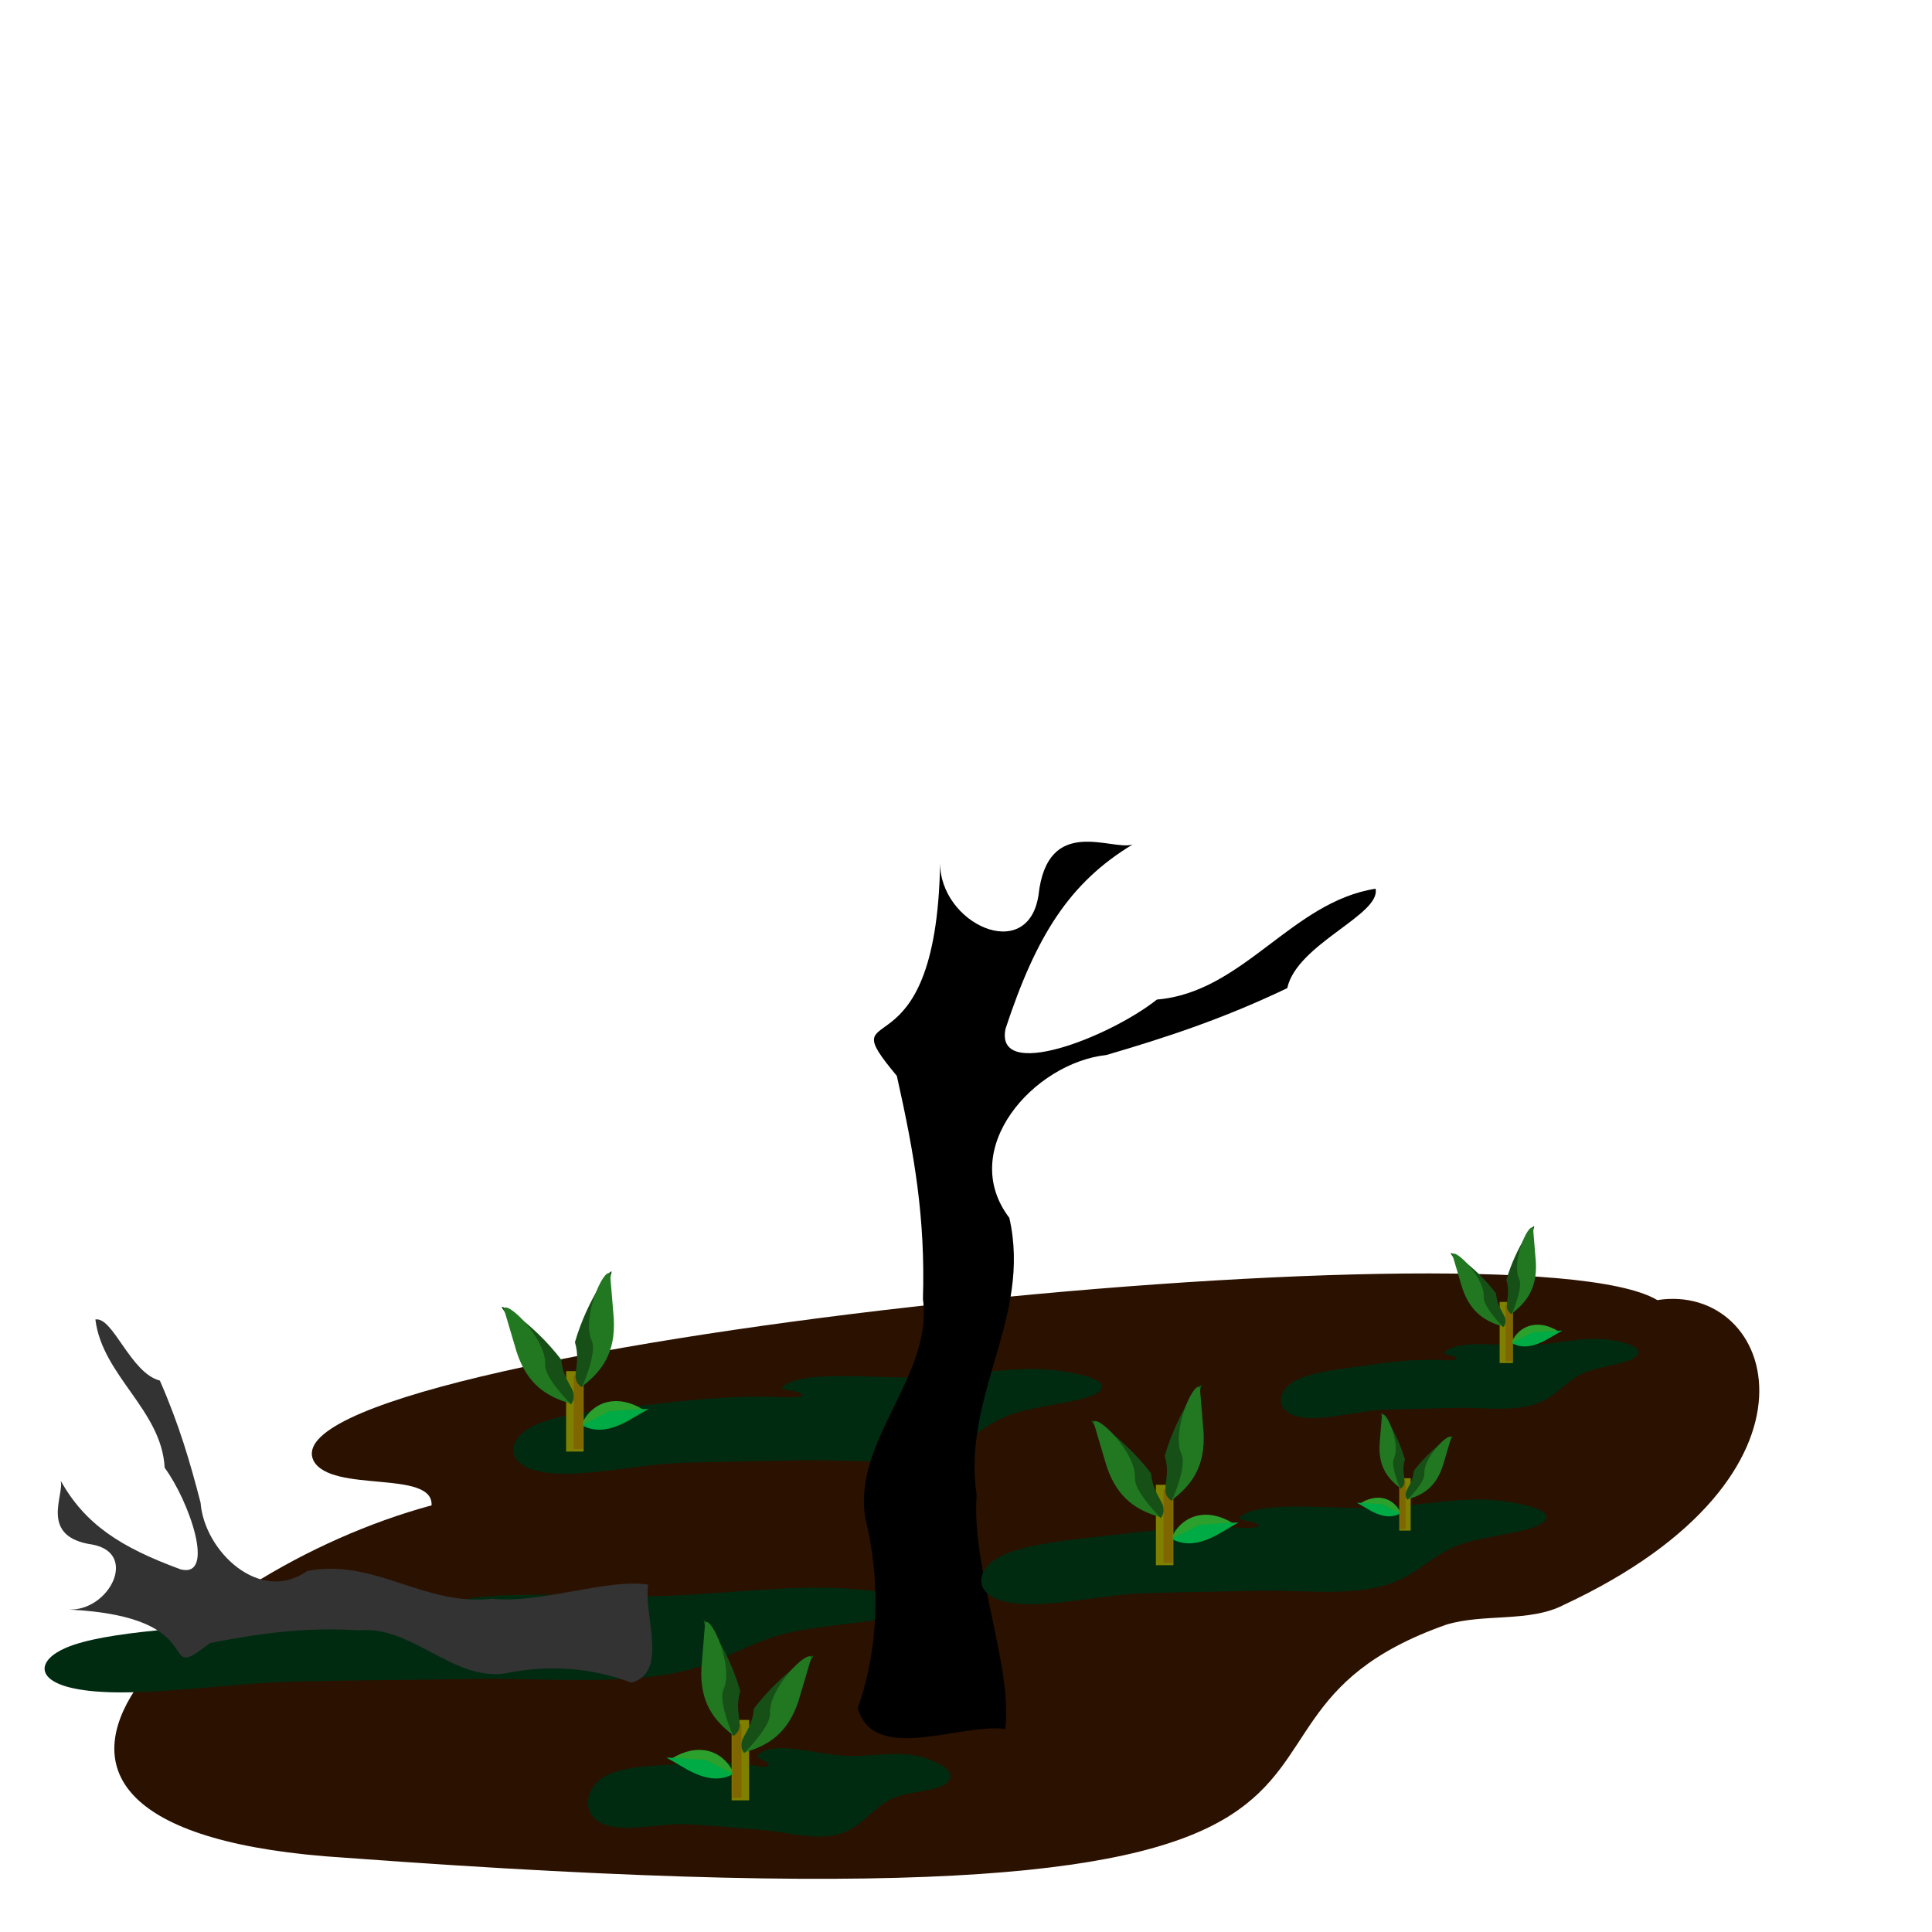 <?xml version="1.0" encoding="UTF-8" standalone="no"?>
<!-- Created with Inkscape (http://www.inkscape.org/) -->

<svg
   xmlns:dc="http://purl.org/dc/elements/1.1/"
   xmlns:cc="http://creativecommons.org/ns#"
   xmlns:rdf="http://www.w3.org/1999/02/22-rdf-syntax-ns#"
   xmlns:svg="http://www.w3.org/2000/svg"
   xmlns="http://www.w3.org/2000/svg"
   xmlns:sodipodi="http://sodipodi.sourceforge.net/DTD/sodipodi-0.dtd"
   xmlns:inkscape="http://www.inkscape.org/namespaces/inkscape"
   width="320"
   height="320"
   id="svg3005"
   version="1.1"
   inkscape:version="0.92.4 5da689c313, 2019-01-14"
   sodipodi:docname="tree19092020_1.svg">
  <title
     id="title5145">tree-17 - emergência climática :(</title>
  <defs
     id="defs3007">
    <linearGradient
       id="linearGradient5088">
      <stop
         style="stop-color:#44d800;stop-opacity:1"
         offset="0"
         id="stop5090" />
      <stop
         id="stop5092"
         offset="0.488"
         style="stop-color:#24d000;stop-opacity:1" />
      <stop
         style="stop-color:#005000;stop-opacity:1"
         offset="1"
         id="stop5094" />
    </linearGradient>
    <linearGradient
       id="linearGradient5078">
      <stop
         id="stop5080"
         offset="0"
         style="stop-color:#65a926;stop-opacity:1;" />
      <stop
         style="stop-color:#008600;stop-opacity:1;"
         offset="0.5"
         id="stop5084" />
      <stop
         id="stop5082"
         offset="1"
         style="stop-color:#005800;stop-opacity:1" />
    </linearGradient>
  </defs>
  <sodipodi:namedview
     id="base"
     pagecolor="#ffffff"
     bordercolor="#666666"
     borderopacity="1.0"
     inkscape:pageopacity="0.0"
     inkscape:pageshadow="2"
     inkscape:zoom="1.540625"
     inkscape:cx="160"
     inkscape:cy="160"
     inkscape:document-units="px"
     inkscape:current-layer="layer1"
     showgrid="false"
     inkscape:window-width="1366"
     inkscape:window-height="720"
     inkscape:window-x="0"
     inkscape:window-y="28"
     inkscape:window-maximized="1"
     inkscape:snap-global="false" />
  <g
     inkscape:label="Camada 1"
     inkscape:groupmode="layer"
     id="layer1"
     transform="translate(0,-802.52)">
    <path
       style="fill:#2b1100;stroke:none;stroke-width:0.915px;stroke-linecap:butt;stroke-linejoin:miter;stroke-opacity:1"
       d="m 51.927,1044.449 c 2.934,5.463 19.87,1.421 19.554,7.406 -41.095,11.072 -86.923,53.846 -14.327,58.362 198.547,14.734 131.884,-20.75 182.359,-38.591 6.215,-1.907 13.847,-0.349 19.469,-3.274 46.121,-21.481 35.061,-53.544 15.52,-50.496 -23.321,-13.984 -231.507,8.09 -222.575,26.593 z"
       id="path1139"
       inkscape:connector-curvature="0"
       sodipodi:nodetypes="ccccccc" />
    <path
       style="fill:#002b11;stroke:none;stroke-width:1.022px;stroke-linecap:butt;stroke-linejoin:miter;stroke-opacity:1"
       d="m 130.592,1033.986 c -6.903,-0.413 -14.093,0.157 -20.936,0.952 -7.821,0.908 -17.907,1.511 -22.244,4.273 -3.151,2.006 -3.467,5.327 0.754,6.707 6.037,1.973 16.58,-0.838 24.871,-1.113 6.468,-0.214 12.923,-0.261 19.387,-0.419 6.963,-0.17 14.536,0.777 20.894,-0.571 6.591,-1.397 8.569,-4.889 13.959,-6.959 4.55,-1.748 14.582,-2.131 15.24,-4.507 0.411,-1.482 -4.395,-2.471 -7.931,-2.881 -6.242,-0.724 -13.426,0.722 -20.133,1.125 -8.282,0.498 -21.189,-1.429 -24.829,1.603 -0.808,0.673 4.125,0.655 3.095,1.657"
       id="path1006"
       inkscape:connector-curvature="0"
       sodipodi:nodetypes="caaaaaaaaaaac"
       inkscape:transform-center-x="-39.769913"
       inkscape:transform-center-y="-2.6390707" />
    <path
       style="fill:#002b11;stroke:none;stroke-width:1.248px;stroke-linecap:butt;stroke-linejoin:miter;stroke-opacity:1"
       d="m 75.402,1070.207 c -10.303,-0.413 -21.035,0.157 -31.248,0.952 -11.674,0.908 -26.727,1.511 -33.201,4.273 -4.703,2.006 -5.175,5.327 1.125,6.707 9.011,1.973 24.747,-0.838 37.121,-1.113 9.653,-0.214 19.288,-0.261 28.936,-0.419 10.393,-0.17 21.696,0.777 31.185,-0.571 9.838,-1.397 12.79,-4.889 20.834,-6.959 6.792,-1.748 21.764,-2.131 22.747,-4.507 0.614,-1.482 -6.559,-2.471 -11.837,-2.881 -9.317,-0.724 -20.039,0.722 -30.05,1.125 -12.361,0.498 -31.625,-1.429 -37.058,1.603 -1.207,0.673 6.157,0.655 4.62,1.657"
       id="path1006-2"
       inkscape:connector-curvature="0"
       sodipodi:nodetypes="caaaaaaaaaaac"
       inkscape:transform-center-x="-59.358376"
       inkscape:transform-center-y="-2.6390707" />
    <path
       style="fill:#000000;fill-opacity:1;stroke:none;stroke-width:0.559;stroke-linecap:round;stroke-linejoin:round;stroke-miterlimit:4;stroke-dasharray:none;stroke-opacity:1"
       d="m 148.543,980.716 c 2.937,13.093 4.733,23.558 4.325,36.973 1.677,12.86 -11.707,23.404 -9.534,36.313 2.614,10.559 2.146,21.835 -1.267,31.457 2.742,9.351 17.031,2.385 24.441,3.447 1.308,-9.952 -5.666,-26.767 -4.74,-38.711 -2.479,-16.619 9.178,-29.367 5.409,-45.962 -8.68,-11.407 4.081,-25.68 16.077,-26.971 9.864,-2.896 19.157,-5.92 29.955,-11.074 1.596,-7.333 15.561,-12.153 14.626,-16.47 -13.934,2.185 -21.916,17.169 -36.207,18.359 -8.061,6.358 -26.911,13.593 -25.077,4.83 5.061,-15.35 10.542,-24.165 21.047,-30.513 -3.402,1.129 -14.118,-5.053 -15.591,8.405 -1.764,11.49 -16.399,4.705 -16.294,-5.413 -0.599,37.022 -18.59,21.637 -7.171,35.329 z"
       id="path5007"
       inkscape:connector-curvature="0"
       sodipodi:nodetypes="cccccccccccccccc" />
    <path
       sodipodi:nodetypes="cccccccccccccccc"
       inkscape:connector-curvature="0"
       id="path962"
       d="m 34.782,1074.654 c 8.801,-1.679 15.824,-2.653 24.768,-2.092 8.618,-0.843 15.368,8.315 24.03,7.143 7.103,-1.518 14.618,-0.964 20.967,1.521 6.299,-1.629 1.957,-11.315 2.826,-16.238 -6.613,-1.087 -17.986,3.207 -25.937,2.332 -11.144,1.298 -19.402,-6.756 -30.558,-4.597 -7.799,5.548 -17.051,-3.275 -17.655,-11.309 -1.721,-6.646 -3.539,-12.912 -6.747,-20.229 -4.86,-1.223 -7.776,-10.646 -10.678,-10.115 1.159,9.346 10.987,14.995 11.475,24.558 4.07,5.516 8.494,18.252 2.685,16.84 -10.135,-3.707 -15.901,-7.555 -19.912,-14.701 0.68,2.295 -3.675,9.313 5.275,10.585 7.631,1.424 2.788,11.045 -3.962,10.758 24.695,1.195 14.041,12.871 23.424,5.545 z"
       style="fill:#333333;fill-opacity:1;stroke:none;stroke-width:0.373;stroke-linecap:round;stroke-linejoin:round;stroke-miterlimit:4;stroke-dasharray:none;stroke-opacity:1"
       inkscape:transform-center-x="45.352572"
       inkscape:transform-center-y="-18.756623" />
    <path
       style="fill:#002b11;stroke:none;stroke-width:0.796px;stroke-linecap:butt;stroke-linejoin:miter;stroke-opacity:1"
       d="m 125.881,1095.119 c -4.12,-0.878 -8.523,-0.798 -12.741,-0.471 -4.821,0.373 -10.976,0.289 -13.901,2.74 -2.125,1.781 -2.686,5.059 -0.293,6.716 3.423,2.369 10.1,0.29 15.134,0.578 3.927,0.225 7.828,0.616 11.747,0.896 4.221,0.302 8.686,1.756 12.673,0.848 4.134,-0.942 5.717,-4.278 9.2,-5.971 2.941,-1.429 9.038,-1.13 9.7,-3.447 0.413,-1.445 -2.377,-2.753 -4.465,-3.4 -3.687,-1.142 -8.183,-0.192 -12.276,-0.245 -5.054,-0.066 -12.628,-2.855 -15.163,-0.089 -0.563,0.614 2.416,0.93 1.683,1.856"
       id="path1006-9"
       inkscape:connector-curvature="0"
       sodipodi:nodetypes="caaaaaaaaaaac"
       inkscape:transform-center-x="-24.343044"
       inkscape:transform-center-y="0.19095141" />
    <path
       style="fill:#002b11;stroke:none;stroke-width:1.001px;stroke-linecap:butt;stroke-linejoin:miter;stroke-opacity:1"
       d="m 206.269,1055.603 c -6.627,-0.413 -13.53,0.157 -20.1,0.952 -7.509,0.908 -17.192,1.511 -21.356,4.273 -3.025,2.006 -3.328,5.327 0.723,6.707 5.796,1.973 15.918,-0.838 23.878,-1.113 6.209,-0.214 12.407,-0.261 18.613,-0.419 6.685,-0.17 13.956,0.777 20.059,-0.571 6.328,-1.397 8.227,-4.889 13.401,-6.959 4.369,-1.748 13.999,-2.131 14.632,-4.507 0.395,-1.482 -4.219,-2.471 -7.614,-2.881 -5.993,-0.724 -12.89,0.722 -19.329,1.125 -7.951,0.498 -20.343,-1.429 -23.837,1.603 -0.776,0.673 3.96,0.655 2.972,1.657"
       id="path1006-1"
       inkscape:connector-curvature="0"
       sodipodi:nodetypes="caaaaaaaaaaac"
       inkscape:transform-center-x="-38.181663"
       inkscape:transform-center-y="-2.6390707" />
    <path
       style="fill:#002b11;stroke:none;stroke-width:0.693px;stroke-linecap:butt;stroke-linejoin:miter;stroke-opacity:1"
       d="m 239.848,1027.843 c -4.192,-0.313 -8.559,0.119 -12.714,0.72 -4.75,0.687 -10.875,1.144 -13.509,3.234 -1.914,1.518 -2.105,4.032 0.458,5.075 3.666,1.493 10.069,-0.634 15.104,-0.842 3.928,-0.162 7.848,-0.197 11.773,-0.317 4.229,-0.129 8.828,0.588 12.689,-0.432 4.003,-1.057 5.204,-3.7 8.477,-5.266 2.763,-1.323 8.855,-1.613 9.255,-3.411 0.25,-1.122 -2.669,-1.87 -4.816,-2.18 -3.791,-0.548 -8.154,0.546 -12.227,0.852 -5.03,0.377 -12.868,-1.081 -15.079,1.213 -0.491,0.509 2.505,0.496 1.88,1.254"
       id="path1006-27"
       inkscape:connector-curvature="0"
       sodipodi:nodetypes="caaaaaaaaaaac"
       inkscape:transform-center-x="-24.152092"
       inkscape:transform-center-y="-1.9972107" />
    <g
       id="g1068"
       transform="matrix(0.379,0,0,0.379,-43.656,651.678)">
      <rect
         ry="3.98"
         y="997.22"
         x="362.589"
         height="35.149"
         width="7.636"
         id="rect1045"
         style="opacity:1;fill:#808000;fill-opacity:1;stroke:none;stroke-width:2.04;stroke-linecap:round;stroke-linejoin:round;stroke-miterlimit:4;stroke-dasharray:none;stroke-opacity:1"
         rx="0" />
      <g
         transform="matrix(0.736,-0.483,0.593,0.6,-492.722,589.961)"
         inkscape:transform-center-y="-17.914853"
         inkscape:transform-center-x="10.860792"
         id="g1053">
        <path
           style="fill:#165016;stroke:none;stroke-width:1px;stroke-linecap:butt;stroke-linejoin:miter;stroke-opacity:1"
           d="m 372.459,933.421 c 0.513,-6.562 6.103,14.358 3.046,39.338 -8.33,11.928 -4.01,19.244 -12.34,22.54 -4.154,-21.703 6.109,-41.265 9.295,-61.878 z"
           id="path1049"
           inkscape:connector-curvature="0"
           sodipodi:nodetypes="cccc" />
        <path
           style="fill:#217821;stroke:none;stroke-width:1px;stroke-linecap:butt;stroke-linejoin:miter;stroke-opacity:1"
           d="m 363.164,994.649 c -5.712,-9.398 -8.973,-20.329 -0.974,-38.296 l 10.794,-22.844 c 4.281,-2.79 4.518,26.166 -5.071,36.739 -4.919,5.642 -4.749,24.401 -4.749,24.401 z"
           id="path1047"
           inkscape:connector-curvature="0"
           sodipodi:nodetypes="ccccc" />
      </g>
      <g
         id="g1059"
         inkscape:transform-center-x="-14.093521"
         inkscape:transform-center-y="-5.4081055"
         transform="matrix(0.027,-0.498,-0.514,0.056,870.883,1146.051)">
        <path
           sodipodi:nodetypes="ccc"
           inkscape:connector-curvature="0"
           id="path1055"
           d="m 371.278,943.047 c 15.75,21.719 13.335,43.667 -8.114,52.252 z"
           style="fill:#2ca02c;stroke:none;stroke-width:1px;stroke-linecap:butt;stroke-linejoin:miter;stroke-opacity:1" />
        <path
           sodipodi:nodetypes="ccccc"
           inkscape:connector-curvature="0"
           id="path1057"
           d="m 363.164,994.649 c -5.712,-9.398 -8.973,-20.329 -0.974,-38.296 l 9.087,-18.174 c 0,0 2.296,32.171 1.322,34.443 -0.974,2.272 -9.436,22.028 -9.436,22.028 z"
           style="fill:#00aa44;stroke:none;stroke-width:1px;stroke-linecap:butt;stroke-linejoin:miter;stroke-opacity:1;fill-opacity:1" />
      </g>
      <rect
         rx="0"
         style="opacity:1;fill:#806600;fill-opacity:1;stroke:none;stroke-width:1.412;stroke-linecap:round;stroke-linejoin:round;stroke-miterlimit:4;stroke-dasharray:none;stroke-opacity:1"
         id="rect1086"
         width="4"
         height="32.155"
         x="365.936"
         y="999.144"
         ry="3.641" />
      <g
         id="g1092"
         inkscape:transform-center-x="-1.699039"
         inkscape:transform-center-y="-9.2129587"
         transform="matrix(-0.861,-0.185,-0.336,0.774,1016.608,301.109)">
        <path
           sodipodi:nodetypes="cccc"
           inkscape:connector-curvature="0"
           id="path1088"
           d="m 372.459,933.421 c 0.513,-6.562 6.103,14.358 3.046,39.338 -8.33,11.928 -4.01,19.244 -12.34,22.54 -4.154,-21.703 6.109,-41.265 9.295,-61.878 z"
           style="fill:#165016;stroke:none;stroke-width:1px;stroke-linecap:butt;stroke-linejoin:miter;stroke-opacity:1" />
        <path
           sodipodi:nodetypes="ccccc"
           inkscape:connector-curvature="0"
           id="path1090"
           d="m 363.164,994.649 c -5.712,-9.398 -8.973,-20.329 -0.974,-38.296 l 10.794,-22.844 c 4.281,-2.79 4.518,26.166 -5.071,36.739 -4.919,5.642 -4.749,24.401 -4.749,24.401 z"
           style="fill:#217821;stroke:none;stroke-width:1px;stroke-linecap:butt;stroke-linejoin:miter;stroke-opacity:1" />
      </g>
    </g>
    <g
       transform="matrix(-0.379,0,0,0.379,261.498,709.447)"
       id="g1116">
      <rect
         rx="0"
         style="opacity:1;fill:#808000;fill-opacity:1;stroke:none;stroke-width:2.04;stroke-linecap:round;stroke-linejoin:round;stroke-miterlimit:4;stroke-dasharray:none;stroke-opacity:1"
         id="rect1094"
         width="7.636"
         height="35.149"
         x="362.589"
         y="997.22"
         ry="3.98" />
      <g
         id="g1100"
         inkscape:transform-center-x="10.860792"
         inkscape:transform-center-y="-17.914853"
         transform="matrix(0.736,-0.483,0.593,0.6,-492.722,589.961)">
        <path
           sodipodi:nodetypes="cccc"
           inkscape:connector-curvature="0"
           id="path1096"
           d="m 372.459,933.421 c 0.513,-6.562 6.103,14.358 3.046,39.338 -8.33,11.928 -4.01,19.244 -12.34,22.54 -4.154,-21.703 6.109,-41.265 9.295,-61.878 z"
           style="fill:#165016;stroke:none;stroke-width:1px;stroke-linecap:butt;stroke-linejoin:miter;stroke-opacity:1" />
        <path
           sodipodi:nodetypes="ccccc"
           inkscape:connector-curvature="0"
           id="path1098"
           d="m 363.164,994.649 c -5.712,-9.398 -8.973,-20.329 -0.974,-38.296 l 10.794,-22.844 c 4.281,-2.79 4.518,26.166 -5.071,36.739 -4.919,5.642 -4.749,24.401 -4.749,24.401 z"
           style="fill:#217821;stroke:none;stroke-width:1px;stroke-linecap:butt;stroke-linejoin:miter;stroke-opacity:1" />
      </g>
      <g
         transform="matrix(0.027,-0.498,-0.514,0.056,870.883,1146.051)"
         inkscape:transform-center-y="-5.4081055"
         inkscape:transform-center-x="-14.093521"
         id="g1106">
        <path
           style="fill:#2ca02c;stroke:none;stroke-width:1px;stroke-linecap:butt;stroke-linejoin:miter;stroke-opacity:1"
           d="m 371.278,943.047 c 15.75,21.719 13.335,43.667 -8.114,52.252 z"
           id="path1102"
           inkscape:connector-curvature="0"
           sodipodi:nodetypes="ccc" />
        <path
           style="fill:#00aa44;fill-opacity:1;stroke:none;stroke-width:1px;stroke-linecap:butt;stroke-linejoin:miter;stroke-opacity:1"
           d="m 363.164,994.649 c -5.712,-9.398 -8.973,-20.329 -0.974,-38.296 l 9.087,-18.174 c 0,0 2.296,32.171 1.322,34.443 -0.974,2.272 -9.436,22.028 -9.436,22.028 z"
           id="path1104"
           inkscape:connector-curvature="0"
           sodipodi:nodetypes="ccccc" />
      </g>
      <rect
         ry="3.641"
         y="999.144"
         x="365.936"
         height="32.155"
         width="4"
         id="rect1108"
         style="opacity:1;fill:#806600;fill-opacity:1;stroke:none;stroke-width:1.412;stroke-linecap:round;stroke-linejoin:round;stroke-miterlimit:4;stroke-dasharray:none;stroke-opacity:1"
         rx="0" />
      <g
         transform="matrix(-0.861,-0.185,-0.336,0.774,1016.608,301.109)"
         inkscape:transform-center-y="-9.2129587"
         inkscape:transform-center-x="-1.699039"
         id="g1114">
        <path
           style="fill:#165016;stroke:none;stroke-width:1px;stroke-linecap:butt;stroke-linejoin:miter;stroke-opacity:1"
           d="m 372.459,933.421 c 0.513,-6.562 6.103,14.358 3.046,39.338 -8.33,11.928 -4.01,19.244 -12.34,22.54 -4.154,-21.703 6.109,-41.265 9.295,-61.878 z"
           id="path1110"
           inkscape:connector-curvature="0"
           sodipodi:nodetypes="cccc" />
        <path
           style="fill:#217821;stroke:none;stroke-width:1px;stroke-linecap:butt;stroke-linejoin:miter;stroke-opacity:1"
           d="m 363.164,994.649 c -5.712,-9.398 -8.973,-20.329 -0.974,-38.296 l 10.794,-22.844 c 4.281,-2.79 4.518,26.166 -5.071,36.739 -4.919,5.642 -4.749,24.401 -4.749,24.401 z"
           id="path1112"
           inkscape:connector-curvature="0"
           sodipodi:nodetypes="ccccc" />
      </g>
    </g>
    <g
       id="g1140"
       transform="matrix(0.379,0,0,0.379,54.032,670.501)">
      <rect
         ry="3.98"
         y="997.22"
         x="362.589"
         height="35.149"
         width="7.636"
         id="rect1118"
         style="opacity:1;fill:#808000;fill-opacity:1;stroke:none;stroke-width:2.04;stroke-linecap:round;stroke-linejoin:round;stroke-miterlimit:4;stroke-dasharray:none;stroke-opacity:1"
         rx="0" />
      <g
         transform="matrix(0.736,-0.483,0.593,0.6,-492.722,589.961)"
         inkscape:transform-center-y="-17.914853"
         inkscape:transform-center-x="10.860792"
         id="g1124">
        <path
           style="fill:#165016;stroke:none;stroke-width:1px;stroke-linecap:butt;stroke-linejoin:miter;stroke-opacity:1"
           d="m 372.459,933.421 c 0.513,-6.562 6.103,14.358 3.046,39.338 -8.33,11.928 -4.01,19.244 -12.34,22.54 -4.154,-21.703 6.109,-41.265 9.295,-61.878 z"
           id="path1120"
           inkscape:connector-curvature="0"
           sodipodi:nodetypes="cccc" />
        <path
           style="fill:#217821;stroke:none;stroke-width:1px;stroke-linecap:butt;stroke-linejoin:miter;stroke-opacity:1"
           d="m 363.164,994.649 c -5.712,-9.398 -8.973,-20.329 -0.974,-38.296 l 10.794,-22.844 c 4.281,-2.79 4.518,26.166 -5.071,36.739 -4.919,5.642 -4.749,24.401 -4.749,24.401 z"
           id="path1122"
           inkscape:connector-curvature="0"
           sodipodi:nodetypes="ccccc" />
      </g>
      <g
         id="g1130"
         inkscape:transform-center-x="-14.093521"
         inkscape:transform-center-y="-5.4081055"
         transform="matrix(0.027,-0.498,-0.514,0.056,870.883,1146.051)">
        <path
           sodipodi:nodetypes="ccc"
           inkscape:connector-curvature="0"
           id="path1126"
           d="m 371.278,943.047 c 15.75,21.719 13.335,43.667 -8.114,52.252 z"
           style="fill:#2ca02c;stroke:none;stroke-width:1px;stroke-linecap:butt;stroke-linejoin:miter;stroke-opacity:1" />
        <path
           sodipodi:nodetypes="ccccc"
           inkscape:connector-curvature="0"
           id="path1128"
           d="m 363.164,994.649 c -5.712,-9.398 -8.973,-20.329 -0.974,-38.296 l 9.087,-18.174 c 0,0 2.296,32.171 1.322,34.443 -0.974,2.272 -9.436,22.028 -9.436,22.028 z"
           style="fill:#00aa44;fill-opacity:1;stroke:none;stroke-width:1px;stroke-linecap:butt;stroke-linejoin:miter;stroke-opacity:1" />
      </g>
      <rect
         rx="0"
         style="opacity:1;fill:#806600;fill-opacity:1;stroke:none;stroke-width:1.412;stroke-linecap:round;stroke-linejoin:round;stroke-miterlimit:4;stroke-dasharray:none;stroke-opacity:1"
         id="rect1132"
         width="4"
         height="32.155"
         x="365.936"
         y="999.144"
         ry="3.641" />
      <g
         id="g1138"
         inkscape:transform-center-x="-1.699039"
         inkscape:transform-center-y="-9.2129587"
         transform="matrix(-0.861,-0.185,-0.336,0.774,1016.608,301.109)">
        <path
           sodipodi:nodetypes="cccc"
           inkscape:connector-curvature="0"
           id="path1134"
           d="m 372.459,933.421 c 0.513,-6.562 6.103,14.358 3.046,39.338 -8.33,11.928 -4.01,19.244 -12.34,22.54 -4.154,-21.703 6.109,-41.265 9.295,-61.878 z"
           style="fill:#165016;stroke:none;stroke-width:1px;stroke-linecap:butt;stroke-linejoin:miter;stroke-opacity:1" />
        <path
           sodipodi:nodetypes="ccccc"
           inkscape:connector-curvature="0"
           id="path1136"
           d="m 363.164,994.649 c -5.712,-9.398 -8.973,-20.329 -0.974,-38.296 l 10.794,-22.844 c 4.281,-2.79 4.518,26.166 -5.071,36.739 -4.919,5.642 -4.749,24.401 -4.749,24.401 z"
           style="fill:#217821;stroke:none;stroke-width:1px;stroke-linecap:butt;stroke-linejoin:miter;stroke-opacity:1" />
      </g>
    </g>
    <g
       transform="matrix(0.288,0,0,0.288,143.961,730.962)"
       id="g1164">
      <rect
         rx="0"
         style="opacity:1;fill:#808000;fill-opacity:1;stroke:none;stroke-width:2.04;stroke-linecap:round;stroke-linejoin:round;stroke-miterlimit:4;stroke-dasharray:none;stroke-opacity:1"
         id="rect1142"
         width="7.636"
         height="35.149"
         x="362.589"
         y="997.22"
         ry="3.98" />
      <g
         id="g1148"
         inkscape:transform-center-x="10.860792"
         inkscape:transform-center-y="-17.914853"
         transform="matrix(0.736,-0.483,0.593,0.6,-492.722,589.961)">
        <path
           sodipodi:nodetypes="cccc"
           inkscape:connector-curvature="0"
           id="path1144"
           d="m 372.459,933.421 c 0.513,-6.562 6.103,14.358 3.046,39.338 -8.33,11.928 -4.01,19.244 -12.34,22.54 -4.154,-21.703 6.109,-41.265 9.295,-61.878 z"
           style="fill:#165016;stroke:none;stroke-width:1px;stroke-linecap:butt;stroke-linejoin:miter;stroke-opacity:1" />
        <path
           sodipodi:nodetypes="ccccc"
           inkscape:connector-curvature="0"
           id="path1146"
           d="m 363.164,994.649 c -5.712,-9.398 -8.973,-20.329 -0.974,-38.296 l 10.794,-22.844 c 4.281,-2.79 4.518,26.166 -5.071,36.739 -4.919,5.642 -4.749,24.401 -4.749,24.401 z"
           style="fill:#217821;stroke:none;stroke-width:1px;stroke-linecap:butt;stroke-linejoin:miter;stroke-opacity:1" />
      </g>
      <g
         transform="matrix(0.027,-0.498,-0.514,0.056,870.883,1146.051)"
         inkscape:transform-center-y="-5.4081055"
         inkscape:transform-center-x="-14.093521"
         id="g1154">
        <path
           style="fill:#2ca02c;stroke:none;stroke-width:1px;stroke-linecap:butt;stroke-linejoin:miter;stroke-opacity:1"
           d="m 371.278,943.047 c 15.75,21.719 13.335,43.667 -8.114,52.252 z"
           id="path1150"
           inkscape:connector-curvature="0"
           sodipodi:nodetypes="ccc" />
        <path
           style="fill:#00aa44;fill-opacity:1;stroke:none;stroke-width:1px;stroke-linecap:butt;stroke-linejoin:miter;stroke-opacity:1"
           d="m 363.164,994.649 c -5.712,-9.398 -8.973,-20.329 -0.974,-38.296 l 9.087,-18.174 c 0,0 2.296,32.171 1.322,34.443 -0.974,2.272 -9.436,22.028 -9.436,22.028 z"
           id="path1152"
           inkscape:connector-curvature="0"
           sodipodi:nodetypes="ccccc" />
      </g>
      <rect
         ry="3.641"
         y="999.144"
         x="365.936"
         height="32.155"
         width="4"
         id="rect1156"
         style="opacity:1;fill:#806600;fill-opacity:1;stroke:none;stroke-width:1.412;stroke-linecap:round;stroke-linejoin:round;stroke-miterlimit:4;stroke-dasharray:none;stroke-opacity:1"
         rx="0" />
      <g
         transform="matrix(-0.861,-0.185,-0.336,0.774,1016.608,301.109)"
         inkscape:transform-center-y="-9.2129587"
         inkscape:transform-center-x="-1.699039"
         id="g1162">
        <path
           style="fill:#165016;stroke:none;stroke-width:1px;stroke-linecap:butt;stroke-linejoin:miter;stroke-opacity:1"
           d="m 372.459,933.421 c 0.513,-6.562 6.103,14.358 3.046,39.338 -8.33,11.928 -4.01,19.244 -12.34,22.54 -4.154,-21.703 6.109,-41.265 9.295,-61.878 z"
           id="path1158"
           inkscape:connector-curvature="0"
           sodipodi:nodetypes="cccc" />
        <path
           style="fill:#217821;stroke:none;stroke-width:1px;stroke-linecap:butt;stroke-linejoin:miter;stroke-opacity:1"
           d="m 363.164,994.649 c -5.712,-9.398 -8.973,-20.329 -0.974,-38.296 l 10.794,-22.844 c 4.281,-2.79 4.518,26.166 -5.071,36.739 -4.919,5.642 -4.749,24.401 -4.749,24.401 z"
           id="path1160"
           inkscape:connector-curvature="0"
           sodipodi:nodetypes="ccccc" />
      </g>
    </g>
    <g
       transform="matrix(-0.247,0,0,0.247,323.211,801.041)"
       id="g1164-0">
      <rect
         rx="0"
         style="opacity:1;fill:#808000;fill-opacity:1;stroke:none;stroke-width:2.04;stroke-linecap:round;stroke-linejoin:round;stroke-miterlimit:4;stroke-dasharray:none;stroke-opacity:1"
         id="rect1142-9"
         width="7.636"
         height="35.149"
         x="362.589"
         y="997.22"
         ry="3.98" />
      <g
         id="g1148-3"
         inkscape:transform-center-x="10.860792"
         inkscape:transform-center-y="-17.914853"
         transform="matrix(0.736,-0.483,0.593,0.6,-492.722,589.961)">
        <path
           sodipodi:nodetypes="cccc"
           inkscape:connector-curvature="0"
           id="path1144-6"
           d="m 372.459,933.421 c 0.513,-6.562 6.103,14.358 3.046,39.338 -8.33,11.928 -4.01,19.244 -12.34,22.54 -4.154,-21.703 6.109,-41.265 9.295,-61.878 z"
           style="fill:#165016;stroke:none;stroke-width:1px;stroke-linecap:butt;stroke-linejoin:miter;stroke-opacity:1" />
        <path
           sodipodi:nodetypes="ccccc"
           inkscape:connector-curvature="0"
           id="path1146-0"
           d="m 363.164,994.649 c -5.712,-9.398 -8.973,-20.329 -0.974,-38.296 l 10.794,-22.844 c 4.281,-2.79 4.518,26.166 -5.071,36.739 -4.919,5.642 -4.749,24.401 -4.749,24.401 z"
           style="fill:#217821;stroke:none;stroke-width:1px;stroke-linecap:butt;stroke-linejoin:miter;stroke-opacity:1" />
      </g>
      <g
         transform="matrix(0.027,-0.498,-0.514,0.056,870.883,1146.051)"
         inkscape:transform-center-y="-5.4081055"
         inkscape:transform-center-x="-14.093521"
         id="g1154-6">
        <path
           style="fill:#2ca02c;stroke:none;stroke-width:1px;stroke-linecap:butt;stroke-linejoin:miter;stroke-opacity:1"
           d="m 371.278,943.047 c 15.75,21.719 13.335,43.667 -8.114,52.252 z"
           id="path1150-2"
           inkscape:connector-curvature="0"
           sodipodi:nodetypes="ccc" />
        <path
           style="fill:#00aa44;fill-opacity:1;stroke:none;stroke-width:1px;stroke-linecap:butt;stroke-linejoin:miter;stroke-opacity:1"
           d="m 363.164,994.649 c -5.712,-9.398 -8.973,-20.329 -0.974,-38.296 l 9.087,-18.174 c 0,0 2.296,32.171 1.322,34.443 -0.974,2.272 -9.436,22.028 -9.436,22.028 z"
           id="path1152-6"
           inkscape:connector-curvature="0"
           sodipodi:nodetypes="ccccc" />
      </g>
      <rect
         ry="3.641"
         y="999.144"
         x="365.936"
         height="32.155"
         width="4"
         id="rect1156-1"
         style="opacity:1;fill:#806600;fill-opacity:1;stroke:none;stroke-width:1.412;stroke-linecap:round;stroke-linejoin:round;stroke-miterlimit:4;stroke-dasharray:none;stroke-opacity:1"
         rx="0" />
      <g
         transform="matrix(-0.861,-0.185,-0.336,0.774,1016.608,301.109)"
         inkscape:transform-center-y="-9.2129587"
         inkscape:transform-center-x="-1.699039"
         id="g1162-8">
        <path
           style="fill:#165016;stroke:none;stroke-width:1px;stroke-linecap:butt;stroke-linejoin:miter;stroke-opacity:1"
           d="m 372.459,933.421 c 0.513,-6.562 6.103,14.358 3.046,39.338 -8.33,11.928 -4.01,19.244 -12.34,22.54 -4.154,-21.703 6.109,-41.265 9.295,-61.878 z"
           id="path1158-7"
           inkscape:connector-curvature="0"
           sodipodi:nodetypes="cccc" />
        <path
           style="fill:#217821;stroke:none;stroke-width:1px;stroke-linecap:butt;stroke-linejoin:miter;stroke-opacity:1"
           d="m 363.164,994.649 c -5.712,-9.398 -8.973,-20.329 -0.974,-38.296 l 10.794,-22.844 c 4.281,-2.79 4.518,26.166 -5.071,36.739 -4.919,5.642 -4.749,24.401 -4.749,24.401 z"
           id="path1160-9"
           inkscape:connector-curvature="0"
           sodipodi:nodetypes="ccccc" />
      </g>
    </g>
  </g>
</svg>
